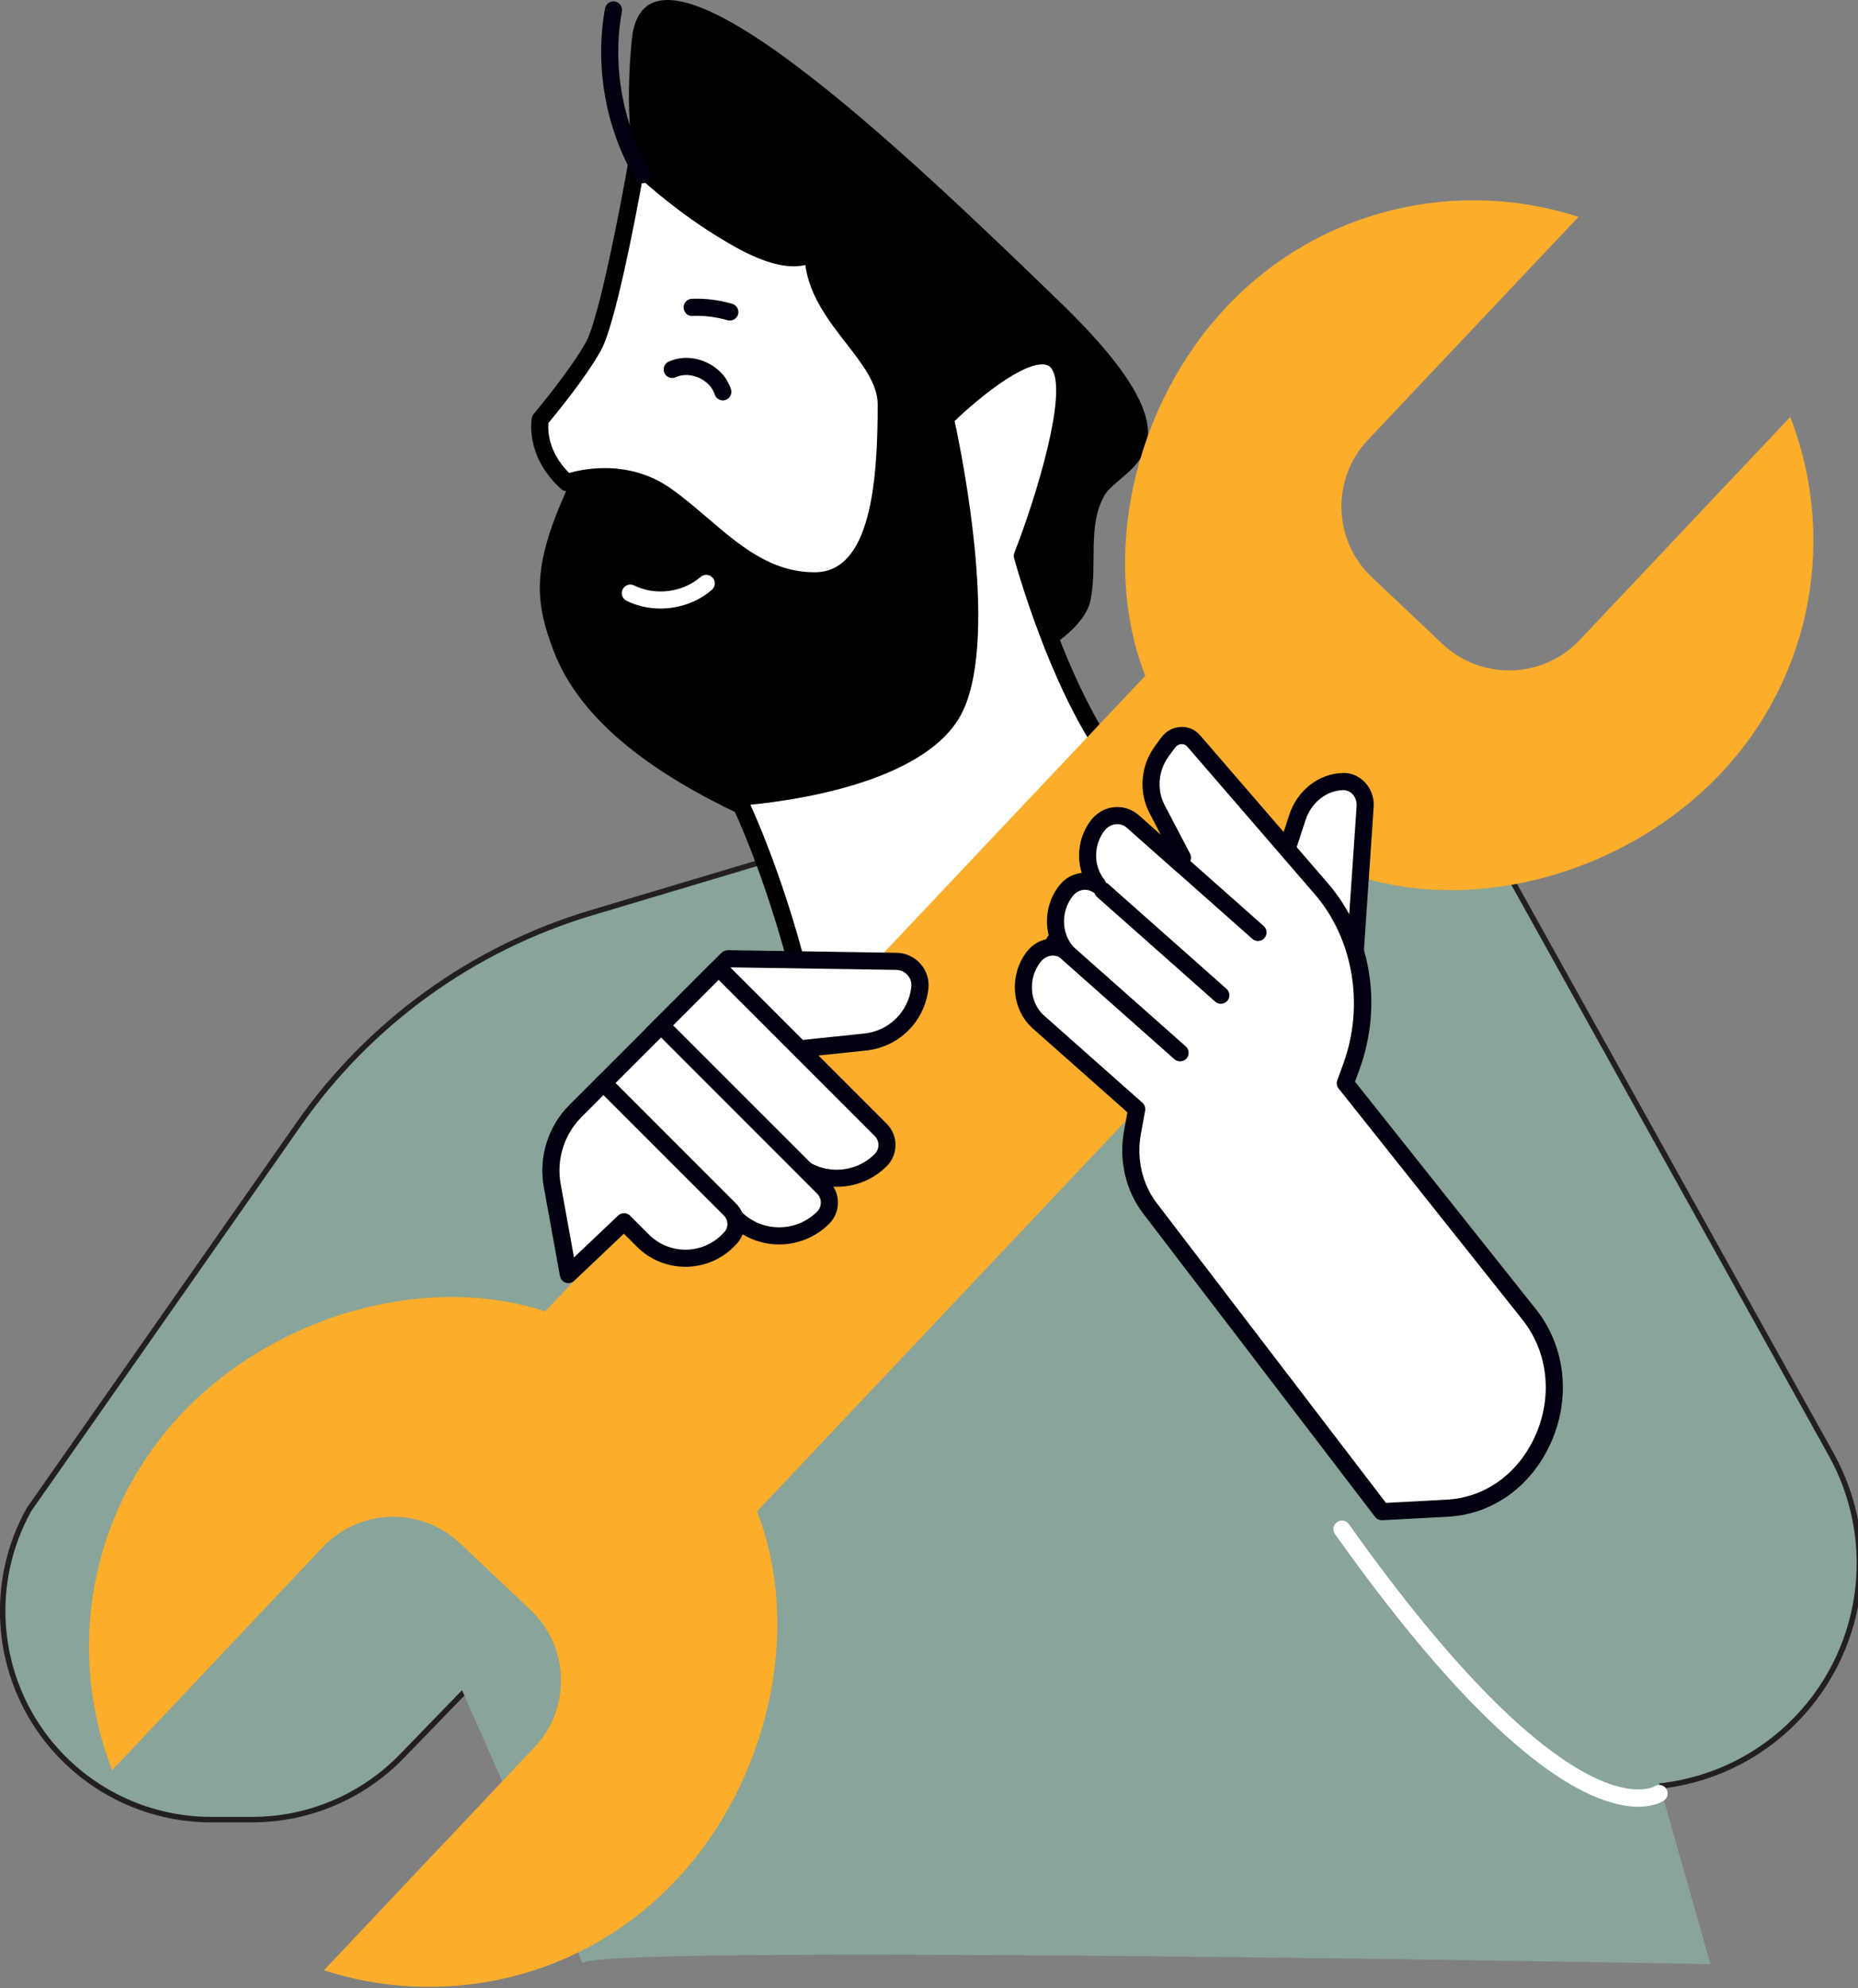 <?xml version="1.0" encoding="UTF-8" standalone="no"?>
<!DOCTYPE svg PUBLIC "-//W3C//DTD SVG 1.1//EN" "http://www.w3.org/Graphics/SVG/1.1/DTD/svg11.dtd">
<svg width="100%" height="100%" viewBox="0 0 905 968" version="1.1" xmlns="http://www.w3.org/2000/svg" xmlns:xlink="http://www.w3.org/1999/xlink" xml:space="preserve" xmlns:serif="http://www.serif.com/" style="fill-rule:evenodd;clip-rule:evenodd;stroke-linejoin:round;stroke-miterlimit:2;">
    <rect x="0" y="0" width="905" height="968" fill="#808080" stroke="none"/>
    <g transform="matrix(4.167,0,0,4.167,-15658.4,-34.763)">
        <path d="M3871.41,100.02L3931.28,105.517L3971.76,178.285C3977.55,188.692 3975.59,201.695 3966.99,209.931C3957.47,219.048 3942.65,219.665 3932.41,211.372L3892.18,178.819L3871.41,100.02Z" style="fill:rgb(137,164,152);fill-rule:nonzero;stroke:rgb(35,31,32);stroke-width:0.64px;"/>
    </g>
    <g transform="matrix(4.167,0,0,4.167,-15658.4,-34.763)">
        <path d="M3864.69,103.684L3826.83,115.005C3812.98,119.146 3800.93,127.843 3792.64,139.686L3761.1,184.741C3756.48,193.047 3757.11,203.283 3762.71,210.961C3767.3,217.249 3774.62,220.967 3782.4,220.967L3787.18,220.967C3793.78,220.967 3800.09,218.295 3804.68,213.561L3856.14,160.493L3864.69,103.684Z" style="fill:rgb(137,164,152);fill-rule:nonzero;stroke:rgb(35,31,32);stroke-width:0.64px;"/>
    </g>
    <g transform="matrix(4.167,0,0,4.167,-15658.4,-34.763)">
        <path d="M3876.67,86.13C3876.67,86.13 3884.44,82.63 3885.22,78.352C3886,74.075 3884.83,69.798 3886.78,66.298C3888.72,62.799 3899.8,61.243 3881.72,43.745C3863.64,26.247 3833.12,-3.111 3831.56,13.026C3830,29.163 3834.48,35.579 3834.67,38.107C3834.87,40.634 3826.89,58.716 3823.39,66.882C3819.9,75.047 3820.36,78.957 3822.42,84.38C3825.94,93.647 3836.23,99.933 3846.14,104.405C3856.06,108.877 3874.33,96.823 3876.67,86.13Z" style="fill-rule:nonzero;"/>
    </g>
    <g transform="matrix(4.167,0,0,4.167,-15658.4,-34.763)">
        <path d="M3823.98,64.743C3823.98,64.743 3830.2,62.41 3835.64,66.298C3841.09,70.187 3845.56,76.214 3852.95,76.214C3860.33,76.214 3861.31,65.357 3861.31,55.605C3861.31,49.772 3852.75,45.311 3852.75,37.912C3852.75,37.524 3851.2,40.245 3844.2,36.357C3837.2,32.468 3832.14,27.413 3832.14,27.413C3832.14,27.413 3829.03,45.301 3827.09,48.8C3825.14,52.3 3820.87,57.355 3820.87,57.355C3820.87,57.355 3820.09,61.243 3823.98,64.743Z" style="fill:white;fill-rule:nonzero;"/>
    </g>
    <g transform="matrix(4.167,0,0,4.167,-15658.4,-34.763)">
        <path d="M3828.4,63.04C3830.7,63.04 3833.54,63.566 3836.22,65.485C3837.67,66.515 3839.05,67.697 3840.39,68.841C3844.22,72.118 3847.84,75.214 3852.95,75.214C3859.47,75.214 3860.31,64.735 3860.31,55.605C3860.31,53.204 3858.52,50.895 3856.62,48.45C3854.59,45.837 3852.33,42.914 3851.85,39.307C3849.8,39.803 3847.09,39.106 3843.71,37.231C3838.75,34.472 3834.78,31.176 3832.8,29.401C3831.95,34.089 3829.61,46.324 3827.96,49.285C3826.21,52.449 3822.68,56.741 3821.82,57.777C3821.75,58.542 3821.73,61.106 3824.24,63.612C3825.04,63.383 3826.54,63.04 3828.4,63.04ZM3852.95,77.214C3847.1,77.214 3843.03,73.73 3839.09,70.361C3837.78,69.245 3836.43,68.091 3835.06,67.112C3830.11,63.574 3824.39,65.659 3824.33,65.68C3823.98,65.812 3823.59,65.737 3823.31,65.487C3819.05,61.65 3819.85,57.34 3819.89,57.158C3819.92,56.992 3819.99,56.838 3820.1,56.709C3820.15,56.659 3824.34,51.688 3826.21,48.315C3827.74,45.565 3830.3,32.171 3831.16,27.242C3831.22,26.874 3831.49,26.573 3831.84,26.46C3832.2,26.35 3832.59,26.442 3832.85,26.706C3832.9,26.756 3837.9,31.713 3844.68,35.483C3846.64,36.569 3850.2,38.221 3852.06,37.092C3852.22,36.997 3852.7,36.707 3853.23,37.004C3853.54,37.182 3853.75,37.551 3853.75,37.912C3853.75,41.489 3856.01,44.405 3858.2,47.225C3860.31,49.948 3862.31,52.52 3862.31,55.605C3862.31,65.665 3861.24,77.214 3852.95,77.214Z" style="fill-rule:nonzero;"/>
    </g>
    <g transform="matrix(4.167,0,0,4.167,-15658.4,-34.763)">
        <path d="M3832.84,29.759C3832.5,29.759 3832.16,29.582 3831.98,29.266C3828.5,23.346 3827.21,16.077 3828.44,9.324C3828.54,8.781 3829.07,8.415 3829.61,8.521C3830.15,8.619 3830.51,9.141 3830.41,9.684C3829.26,15.972 3830.46,22.74 3833.7,28.252C3833.98,28.729 3833.82,29.341 3833.34,29.621C3833.19,29.715 3833.01,29.759 3832.84,29.759Z" style="fill:rgb(0,0,16);fill-rule:nonzero;"/>
    </g>
    <g transform="matrix(4.167,0,0,4.167,-15658.4,-34.763)">
        <path d="M3834.91,79.45C3833.54,79.45 3832.18,79.155 3830.95,78.544C3830.46,78.299 3830.25,77.699 3830.5,77.204C3830.74,76.711 3831.34,76.506 3831.84,76.753C3834.32,77.983 3837.52,77.574 3839.61,75.756C3840.03,75.395 3840.66,75.439 3841.02,75.855C3841.39,76.272 3841.34,76.904 3840.92,77.266C3839.28,78.699 3837.09,79.45 3834.91,79.45Z" style="fill:white;fill-rule:nonzero;"/>
    </g>
    <g transform="matrix(4.167,0,0,4.167,-15658.4,-34.763)">
        <path d="M3874.38,64.447C3873.85,64.447 3873.41,64.027 3873.38,63.489C3873.25,60.301 3874.62,57.155 3877.03,55.074C3877.45,54.712 3878.08,54.762 3878.44,55.18C3878.8,55.599 3878.76,56.23 3878.34,56.59C3876.41,58.25 3875.27,60.862 3875.38,63.406C3875.4,63.957 3874.97,64.424 3874.42,64.447L3874.38,64.447Z" style="fill:rgb(0,0,16);fill-rule:nonzero;"/>
    </g>
    <g transform="matrix(4.167,0,0,4.167,-15658.4,-34.763)">
        <path d="M3842.21,55.128C3841.79,55.128 3841.39,54.857 3841.26,54.432C3840.99,53.596 3840.31,52.886 3839.4,52.482C3838.48,52.078 3837.5,52.056 3836.71,52.421C3836.21,52.653 3835.61,52.434 3835.38,51.931C3835.15,51.429 3835.37,50.835 3835.87,50.605C3837.19,49.999 3838.77,50.016 3840.21,50.652C3841.65,51.287 3842.72,52.444 3843.16,53.824C3843.33,54.351 3843.04,54.913 3842.51,55.081C3842.41,55.114 3842.31,55.128 3842.21,55.128Z" style="fill:rgb(0,0,16);fill-rule:nonzero;"/>
    </g>
    <g transform="matrix(4.167,0,0,4.167,-15658.4,-34.763)">
        <path d="M3843.03,45.801C3842.93,45.801 3842.84,45.788 3842.75,45.762C3841.42,45.375 3840.04,45.203 3838.66,45.253C3838.11,45.323 3837.64,44.842 3837.62,44.289C3837.61,43.738 3838.04,43.274 3838.59,43.255C3840.18,43.196 3841.77,43.397 3843.3,43.84C3843.83,43.994 3844.14,44.549 3843.99,45.079C3843.86,45.517 3843.46,45.801 3843.03,45.801Z" style="fill:rgb(0,0,16);fill-rule:nonzero;"/>
    </g>
    <g transform="matrix(4.167,0,0,4.167,-15658.4,-34.763)">
        <path d="M3892.46,101.845C3883.38,95.982 3877.22,73.286 3877.22,73.286C3877.22,73.286 3884.27,55.265 3881.53,50.956C3878.78,46.646 3868.21,57.224 3868.21,57.224C3868.21,57.224 3874.08,83.081 3868.99,91.699C3863.9,100.318 3843.92,101.493 3843.92,101.493C3843.92,101.493 3849.66,112.959 3852.85,129.951C3868.94,123.198 3882.57,113.512 3892.46,101.845Z" style="fill:white;fill-rule:nonzero;"/>
    </g>
    <g transform="matrix(4.167,0,0,4.167,-15658.4,-34.763)">
        <path d="M3845.43,102.374C3846.97,105.786 3851.02,115.512 3853.6,128.546C3868.62,122.064 3881.5,112.925 3890.99,102.024C3882.22,95.211 3876.5,74.458 3876.25,73.548C3876.19,73.341 3876.21,73.121 3876.29,72.922C3878.94,66.137 3882.48,54.32 3880.68,51.493C3880.47,51.153 3880.19,50.981 3879.77,50.936C3877.35,50.655 3872.24,54.7 3869.3,57.549C3870.15,61.453 3874.73,83.955 3869.85,92.208C3865.32,99.88 3850.23,101.914 3845.43,102.374ZM3852.85,130.951C3852.69,130.951 3852.53,130.911 3852.38,130.832C3852.11,130.688 3851.93,130.432 3851.87,130.136C3848.74,113.475 3843.08,102.054 3843.02,101.941C3842.87,101.64 3842.88,101.284 3843.05,100.993C3843.22,100.702 3843.52,100.514 3843.86,100.495C3844.05,100.483 3863.37,99.251 3868.13,91.191C3872.96,83.013 3867.29,57.701 3867.23,57.447C3867.15,57.112 3867.25,56.761 3867.5,56.518C3868.32,55.693 3875.67,48.489 3879.99,48.948C3881.01,49.059 3881.83,49.568 3882.37,50.419C3885.18,54.831 3879.41,70.378 3878.27,73.337C3879.05,76.068 3884.91,95.781 3893,101.006C3893.24,101.162 3893.4,101.414 3893.45,101.699C3893.49,101.983 3893.41,102.272 3893.22,102.492C3883.24,114.27 3869.42,124.085 3853.24,130.873C3853.12,130.926 3852.98,130.951 3852.85,130.951Z" style="fill-rule:nonzero;"/>
    </g>
    <g transform="matrix(4.167,0,0,4.167,-15658.4,-34.763)">
        <path d="M3825.86,237.85L3802.39,184.728L3869.18,119.565L3919.75,104.295L3957.65,237.85C3957.65,237.85 3822.7,235.371 3825.86,237.85Z" style="fill:rgb(137,164,152);fill-rule:nonzero;"/>
    </g>
    <g transform="matrix(4.167,0,0,4.167,-15658.4,-34.763)">
        <path d="M3966.98,57.059L3942.37,83.124C3938.07,87.676 3930.88,87.886 3926.32,83.583L3918.07,75.792C3913.52,71.489 3913.31,64.302 3917.61,59.75L3942.23,33.684C3928.1,29.109 3911.99,32.65 3901.11,44.167C3890.24,55.677 3886.22,73.466 3891.58,87.313L3852.63,128.566L3852.63,128.568L3821.46,161.571C3807.33,157.005 3789.8,162.042 3778.93,173.551C3768.06,185.069 3765.44,201.36 3770.82,215.199L3795.43,189.134C3799.73,184.582 3806.92,184.372 3811.48,188.675L3819.73,196.467C3824.28,200.769 3824.48,207.956 3820.19,212.508L3795.57,238.574C3809.7,243.148 3825.81,239.609 3836.69,228.091C3847.56,216.582 3851.58,198.793 3846.21,184.945L3885.17,143.692L3885.17,143.69L3916.33,110.687C3930.47,115.253 3948,110.216 3958.87,98.707C3969.74,87.189 3972.36,70.897 3966.98,57.059Z" style="fill:rgb(251,173,43);fill-rule:nonzero;"/>
    </g>
    <g transform="matrix(4.167,0,0,4.167,-15658.4,-34.763)">
        <path d="M3833.99,129.156L3842.77,120.373L3862.5,120.677C3864.16,120.702 3865.43,122.157 3865.24,123.804C3864.84,127.14 3862.18,129.755 3858.84,130.104L3841.01,131.966L3833.99,129.156Z" style="fill:white;fill-rule:nonzero;"/>
    </g>
    <g transform="matrix(4.167,0,0,4.167,-15658.4,-34.763)">
        <path d="M3835.77,128.791L3841.16,130.946L3858.74,129.11C3861.63,128.806 3863.9,126.576 3864.24,123.685C3864.3,123.174 3864.15,122.678 3863.81,122.29C3863.47,121.902 3863,121.684 3862.49,121.677L3843.18,121.38L3835.77,128.791ZM3841.01,132.967C3840.89,132.967 3840.76,132.942 3840.64,132.895L3833.62,130.085C3833.3,129.96 3833.08,129.686 3833.01,129.357C3832.94,129.028 3833.04,128.686 3833.28,128.449L3842.06,119.666C3842.25,119.474 3842.52,119.387 3842.79,119.373L3862.52,119.677C3863.59,119.693 3864.61,120.166 3865.32,120.974C3866.03,121.783 3866.36,122.857 3866.23,123.924C3865.77,127.748 3862.77,130.698 3858.94,131.098L3841.12,132.961C3841.08,132.965 3841.05,132.967 3841.01,132.967Z" style="fill:rgb(0,0,16);fill-rule:nonzero;"/>
    </g>
    <g transform="matrix(4.167,0,0,4.167,-15658.4,-34.763)">
        <path d="M3860.66,143.898C3861.64,142.925 3861.64,141.346 3860.66,140.372L3841.72,121.427L3834.81,128.329L3850.38,143.898C3853.22,146.737 3857.82,146.737 3860.66,143.898Z" style="fill:white;fill-rule:nonzero;"/>
    </g>
    <g transform="matrix(4.167,0,0,4.167,-15658.4,-34.763)">
        <path d="M3860.66,143.898L3860.67,143.898L3860.66,143.898ZM3836.23,128.33L3851.09,143.191C3853.53,145.635 3857.51,145.635 3859.96,143.191C3860.54,142.609 3860.54,141.662 3859.96,141.08L3841.72,122.841L3836.23,128.33ZM3855.52,147.023C3853.41,147.023 3851.29,146.218 3849.68,144.605L3834.11,129.037C3833.72,128.646 3833.72,128.013 3834.11,127.623L3841.01,120.72C3841.39,120.345 3842.05,120.345 3842.42,120.72L3861.37,139.666C3862.73,141.028 3862.73,143.243 3861.37,144.605C3859.76,146.218 3857.64,147.023 3855.52,147.023Z" style="fill:rgb(0,0,16);fill-rule:nonzero;"/>
    </g>
    <g transform="matrix(4.167,0,0,4.167,-15658.4,-34.763)">
        <path d="M3853.93,150.63C3854.9,149.657 3854.9,148.078 3853.93,147.104L3834.99,128.158L3828.08,135.061L3843.65,150.63C3846.49,153.469 3851.09,153.469 3853.93,150.63Z" style="fill:white;fill-rule:nonzero;"/>
    </g>
    <g transform="matrix(4.167,0,0,4.167,-15658.4,-34.763)">
        <path d="M3829.5,135.061L3844.36,149.923C3846.8,152.366 3850.78,152.366 3853.22,149.923C3853.81,149.341 3853.81,148.393 3853.22,147.811L3834.99,129.573L3829.5,135.061ZM3848.79,153.755C3846.67,153.755 3844.56,152.949 3842.94,151.337L3827.38,135.768C3827.19,135.581 3827.08,135.327 3827.08,135.061C3827.08,134.796 3827.19,134.542 3827.38,134.354L3834.28,127.452C3834.67,127.061 3835.3,127.061 3835.69,127.452L3854.64,146.397C3856,147.759 3856,149.975 3854.64,151.337C3853.03,152.949 3850.91,153.755 3848.79,153.755Z" style="fill:rgb(0,0,16);fill-rule:nonzero;"/>
    </g>
    <g transform="matrix(4.167,0,0,4.167,-15658.4,-34.763)">
        <path d="M3842.79,153.317L3843.04,153.074C3843.97,152.135 3843.97,150.612 3843.04,149.672L3828.25,134.89L3824.99,138.153C3822.71,140.433 3821.69,143.686 3822.27,146.858L3824.15,157.273L3830.66,151.103L3832.87,153.317C3835.61,156.055 3840.05,156.055 3842.79,153.317Z" style="fill:white;fill-rule:nonzero;"/>
    </g>
    <g transform="matrix(4.167,0,0,4.167,-15658.4,-34.763)">
        <path d="M3842.79,153.317L3842.8,153.317L3842.79,153.317ZM3828.25,136.304L3825.7,138.86C3823.65,140.908 3822.74,143.832 3823.25,146.679L3824.81,155.274L3829.97,150.378C3830.37,150.004 3830.98,150.012 3831.37,150.396L3833.58,152.61C3835.93,154.954 3839.74,154.954 3842.09,152.61L3842.33,152.368C3842.88,151.819 3842.88,150.928 3842.33,150.38L3828.25,136.304ZM3824.15,158.273C3824.05,158.273 3823.94,158.257 3823.84,158.223C3823.49,158.109 3823.24,157.813 3823.17,157.451L3821.28,147.036C3820.65,143.543 3821.77,139.958 3824.28,137.446L3827.55,134.183C3827.94,133.793 3828.57,133.793 3828.96,134.183L3843.74,148.966C3845.07,150.293 3845.07,152.454 3843.74,153.781L3843.5,154.023L3843.5,154.024C3840.38,157.147 3835.29,157.149 3832.17,154.024L3830.64,152.499L3824.84,157.999C3824.65,158.178 3824.41,158.273 3824.15,158.273Z" style="fill:rgb(0,0,16);fill-rule:nonzero;"/>
    </g>
    <g transform="matrix(4.167,0,0,4.167,-15658.4,-34.763)">
        <path d="M3915.94,122.337L3917.29,102.613C3917.4,100.973 3916.19,99.617 3914.67,99.667C3912.28,99.743 3910.16,101.422 3909.37,103.86L3907.19,110.532L3915.94,122.337Z" style="fill:white;fill-rule:nonzero;"/>
    </g>
    <g transform="matrix(4.167,0,0,4.167,-15658.4,-34.763)">
        <path d="M3908.3,110.351L3915.13,119.56L3916.29,102.545C3916.33,102.003 3916.15,101.484 3915.8,101.123C3915.5,100.815 3915.12,100.676 3914.7,100.665C3912.74,100.728 3910.98,102.137 3910.32,104.17L3908.3,110.351ZM3915.94,123.337C3915.63,123.337 3915.33,123.191 3915.14,122.932L3906.39,111.128C3906.2,110.867 3906.14,110.53 3906.24,110.222L3908.42,103.551C3909.34,100.72 3911.84,98.757 3914.63,98.667C3915.61,98.612 3916.54,99.014 3917.24,99.735C3917.98,100.502 3918.36,101.576 3918.28,102.681L3916.94,122.405C3916.91,122.823 3916.63,123.178 3916.22,123.297C3916.13,123.324 3916.04,123.337 3915.94,123.337Z" style="fill:rgb(0,0,16);fill-rule:nonzero;"/>
    </g>
    <g transform="matrix(4.167,0,0,4.167,-15658.4,-34.763)">
        <path d="M3912.15,112.169L3897.27,94.947C3896.44,93.994 3895,94.086 3894.24,95.14L3893.49,96.171C3892.07,98.127 3891.87,100.774 3892.97,102.882L3895.94,108.576L3895.8,109.356L3890.14,104.342C3888.91,103.25 3887.04,103.458 3886.01,104.826C3884.43,106.916 3884.49,109.836 3886.03,111.765C3884.84,110.977 3883.24,111.241 3882.3,112.458C3880.67,114.552 3880.72,117.506 3882.28,119.452C3881.09,118.664 3879.49,118.928 3878.54,120.145C3876.74,122.481 3876.99,125.9 3879.11,127.781L3890.58,137.943L3890.09,140.628C3889.51,143.819 3890.26,147.084 3892.15,149.549L3919.25,184.983L3926.88,184.575C3937.46,184.01 3943.25,170.561 3936.51,161.992C3936.46,161.93 3936.41,161.869 3936.36,161.807L3914.97,134.919L3915.67,133.007C3918.31,125.795 3916.94,117.715 3912.15,112.169Z" style="fill:white;fill-rule:nonzero;"/>
    </g>
    <g transform="matrix(4.167,0,0,4.167,-15658.4,-34.763)">
        <path d="M3880.79,120.003C3880.26,120.003 3879.72,120.264 3879.34,120.758C3877.84,122.681 3878.04,125.497 3879.78,127.033L3891.25,137.195C3891.51,137.427 3891.63,137.778 3891.57,138.123L3891.08,140.807C3890.54,143.728 3891.22,146.694 3892.94,148.942L3919.72,183.957L3926.83,183.576C3931.3,183.338 3935.15,180.568 3937.15,176.167C3939.23,171.572 3938.69,166.378 3935.72,162.61L3935.58,162.429L3914.19,135.541C3913.97,135.268 3913.91,134.903 3914.03,134.576L3914.73,132.664C3917.22,125.844 3915.91,118.055 3911.39,112.822L3896.51,95.6C3896.33,95.387 3896.08,95.273 3895.81,95.288C3895.52,95.301 3895.24,95.461 3895.05,95.728L3894.3,96.758C3893.1,98.416 3892.92,100.638 3893.85,102.42L3896.83,108.113C3896.93,108.31 3896.96,108.537 3896.92,108.756L3896.78,109.536C3896.72,109.891 3896.47,110.183 3896.12,110.302C3895.78,110.422 3895.4,110.345 3895.14,110.104L3889.48,105.09C3889.1,104.759 3888.63,104.604 3888.14,104.652C3887.62,104.704 3887.14,104.98 3886.8,105.429C3885.52,107.128 3885.52,109.53 3886.81,111.141C3887.12,111.526 3887.1,112.078 3886.77,112.44C3886.43,112.803 3885.89,112.87 3885.48,112.599C3884.7,112.087 3883.7,112.285 3883.09,113.071C3881.77,114.774 3881.75,117.196 3883.06,118.828C3883.37,119.213 3883.35,119.763 3883.01,120.127C3882.68,120.49 3882.13,120.556 3881.72,120.286C3881.44,120.095 3881.12,120.003 3880.79,120.003ZM3919.25,185.983C3918.94,185.983 3918.64,185.839 3918.45,185.591L3891.35,150.157C3889.29,147.462 3888.47,143.923 3889.11,140.448L3889.5,138.318L3878.45,128.529C3875.94,126.308 3875.63,122.273 3877.75,119.533C3878.44,118.65 3879.4,118.134 3880.41,118.025C3879.76,115.976 3880.12,113.63 3881.51,111.846C3882.19,110.963 3883.16,110.446 3884.16,110.339C3883.52,108.314 3883.87,105.996 3885.21,104.224C3885.89,103.325 3886.86,102.769 3887.94,102.662C3889,102.559 3890.01,102.888 3890.8,103.594L3893.42,105.917L3892.08,103.345C3890.8,100.897 3891.04,97.851 3892.68,95.584L3893.43,94.554C3893.98,93.79 3894.82,93.329 3895.73,93.29C3896.6,93.233 3897.44,93.617 3898.02,94.292L3912.9,111.515C3917.97,117.377 3919.39,125.744 3916.61,133.349L3916.1,134.735L3937.29,161.374C3940.72,165.73 3941.36,171.715 3938.97,176.992C3936.66,182.087 3932.16,185.294 3926.93,185.574L3919.3,185.982C3919.28,185.983 3919.27,185.983 3919.25,185.983Z" style="fill:rgb(0,0,16);fill-rule:nonzero;"/>
    </g>
    <g transform="matrix(4.167,0,0,4.167,-15658.4,-34.763)">
        <path d="M3900.42,125.636C3900.18,125.636 3899.95,125.553 3899.76,125.384L3885.95,113.155C3885.54,112.789 3885.5,112.157 3885.87,111.744C3886.23,111.332 3886.87,111.292 3887.28,111.659L3901.08,123.887C3901.5,124.254 3901.53,124.886 3901.17,125.299C3900.97,125.521 3900.7,125.636 3900.42,125.636Z" style="fill:rgb(0,0,16);fill-rule:nonzero;"/>
    </g>
    <g transform="matrix(4.167,0,0,4.167,-15658.4,-34.763)">
        <path d="M3904.76,118.299C3904.53,118.299 3904.29,118.216 3904.1,118.047L3889.43,105.052C3889.02,104.685 3888.98,104.053 3889.35,103.64C3889.71,103.227 3890.35,103.188 3890.76,103.555L3905.43,116.551C3905.84,116.917 3905.88,117.549 3905.51,117.962C3905.32,118.184 3905.04,118.299 3904.76,118.299Z" style="fill:rgb(0,0,16);fill-rule:nonzero;"/>
    </g>
    <g transform="matrix(4.167,0,0,4.167,-15658.4,-34.763)">
        <path d="M3895.66,132.363C3895.42,132.363 3895.18,132.28 3894.99,132.112L3880.33,119.118C3879.91,118.751 3879.87,118.119 3880.24,117.706C3880.61,117.294 3881.24,117.255 3881.65,117.62L3896.32,130.614C3896.73,130.981 3896.77,131.613 3896.41,132.026C3896.21,132.249 3895.93,132.363 3895.66,132.363Z" style="fill:rgb(0,0,16);fill-rule:nonzero;"/>
    </g>
    <g transform="matrix(4.167,0,0,4.167,-15658.4,-34.763)">
        <path d="M3949.21,219.459C3948.74,219.459 3948.21,219.421 3947.63,219.326C3941.78,218.38 3931.16,212.107 3913.76,187.599C3913.44,187.149 3913.54,186.524 3914,186.205C3914.45,185.885 3915.07,185.992 3915.39,186.441C3941.26,222.886 3951,217.139 3951.09,217.077C3951.55,216.782 3952.16,216.892 3952.47,217.337C3952.78,217.782 3952.69,218.385 3952.25,218.705C3952.13,218.797 3951.16,219.459 3949.21,219.459Z" style="fill:white;fill-rule:nonzero;"/>
    </g>
</svg>
